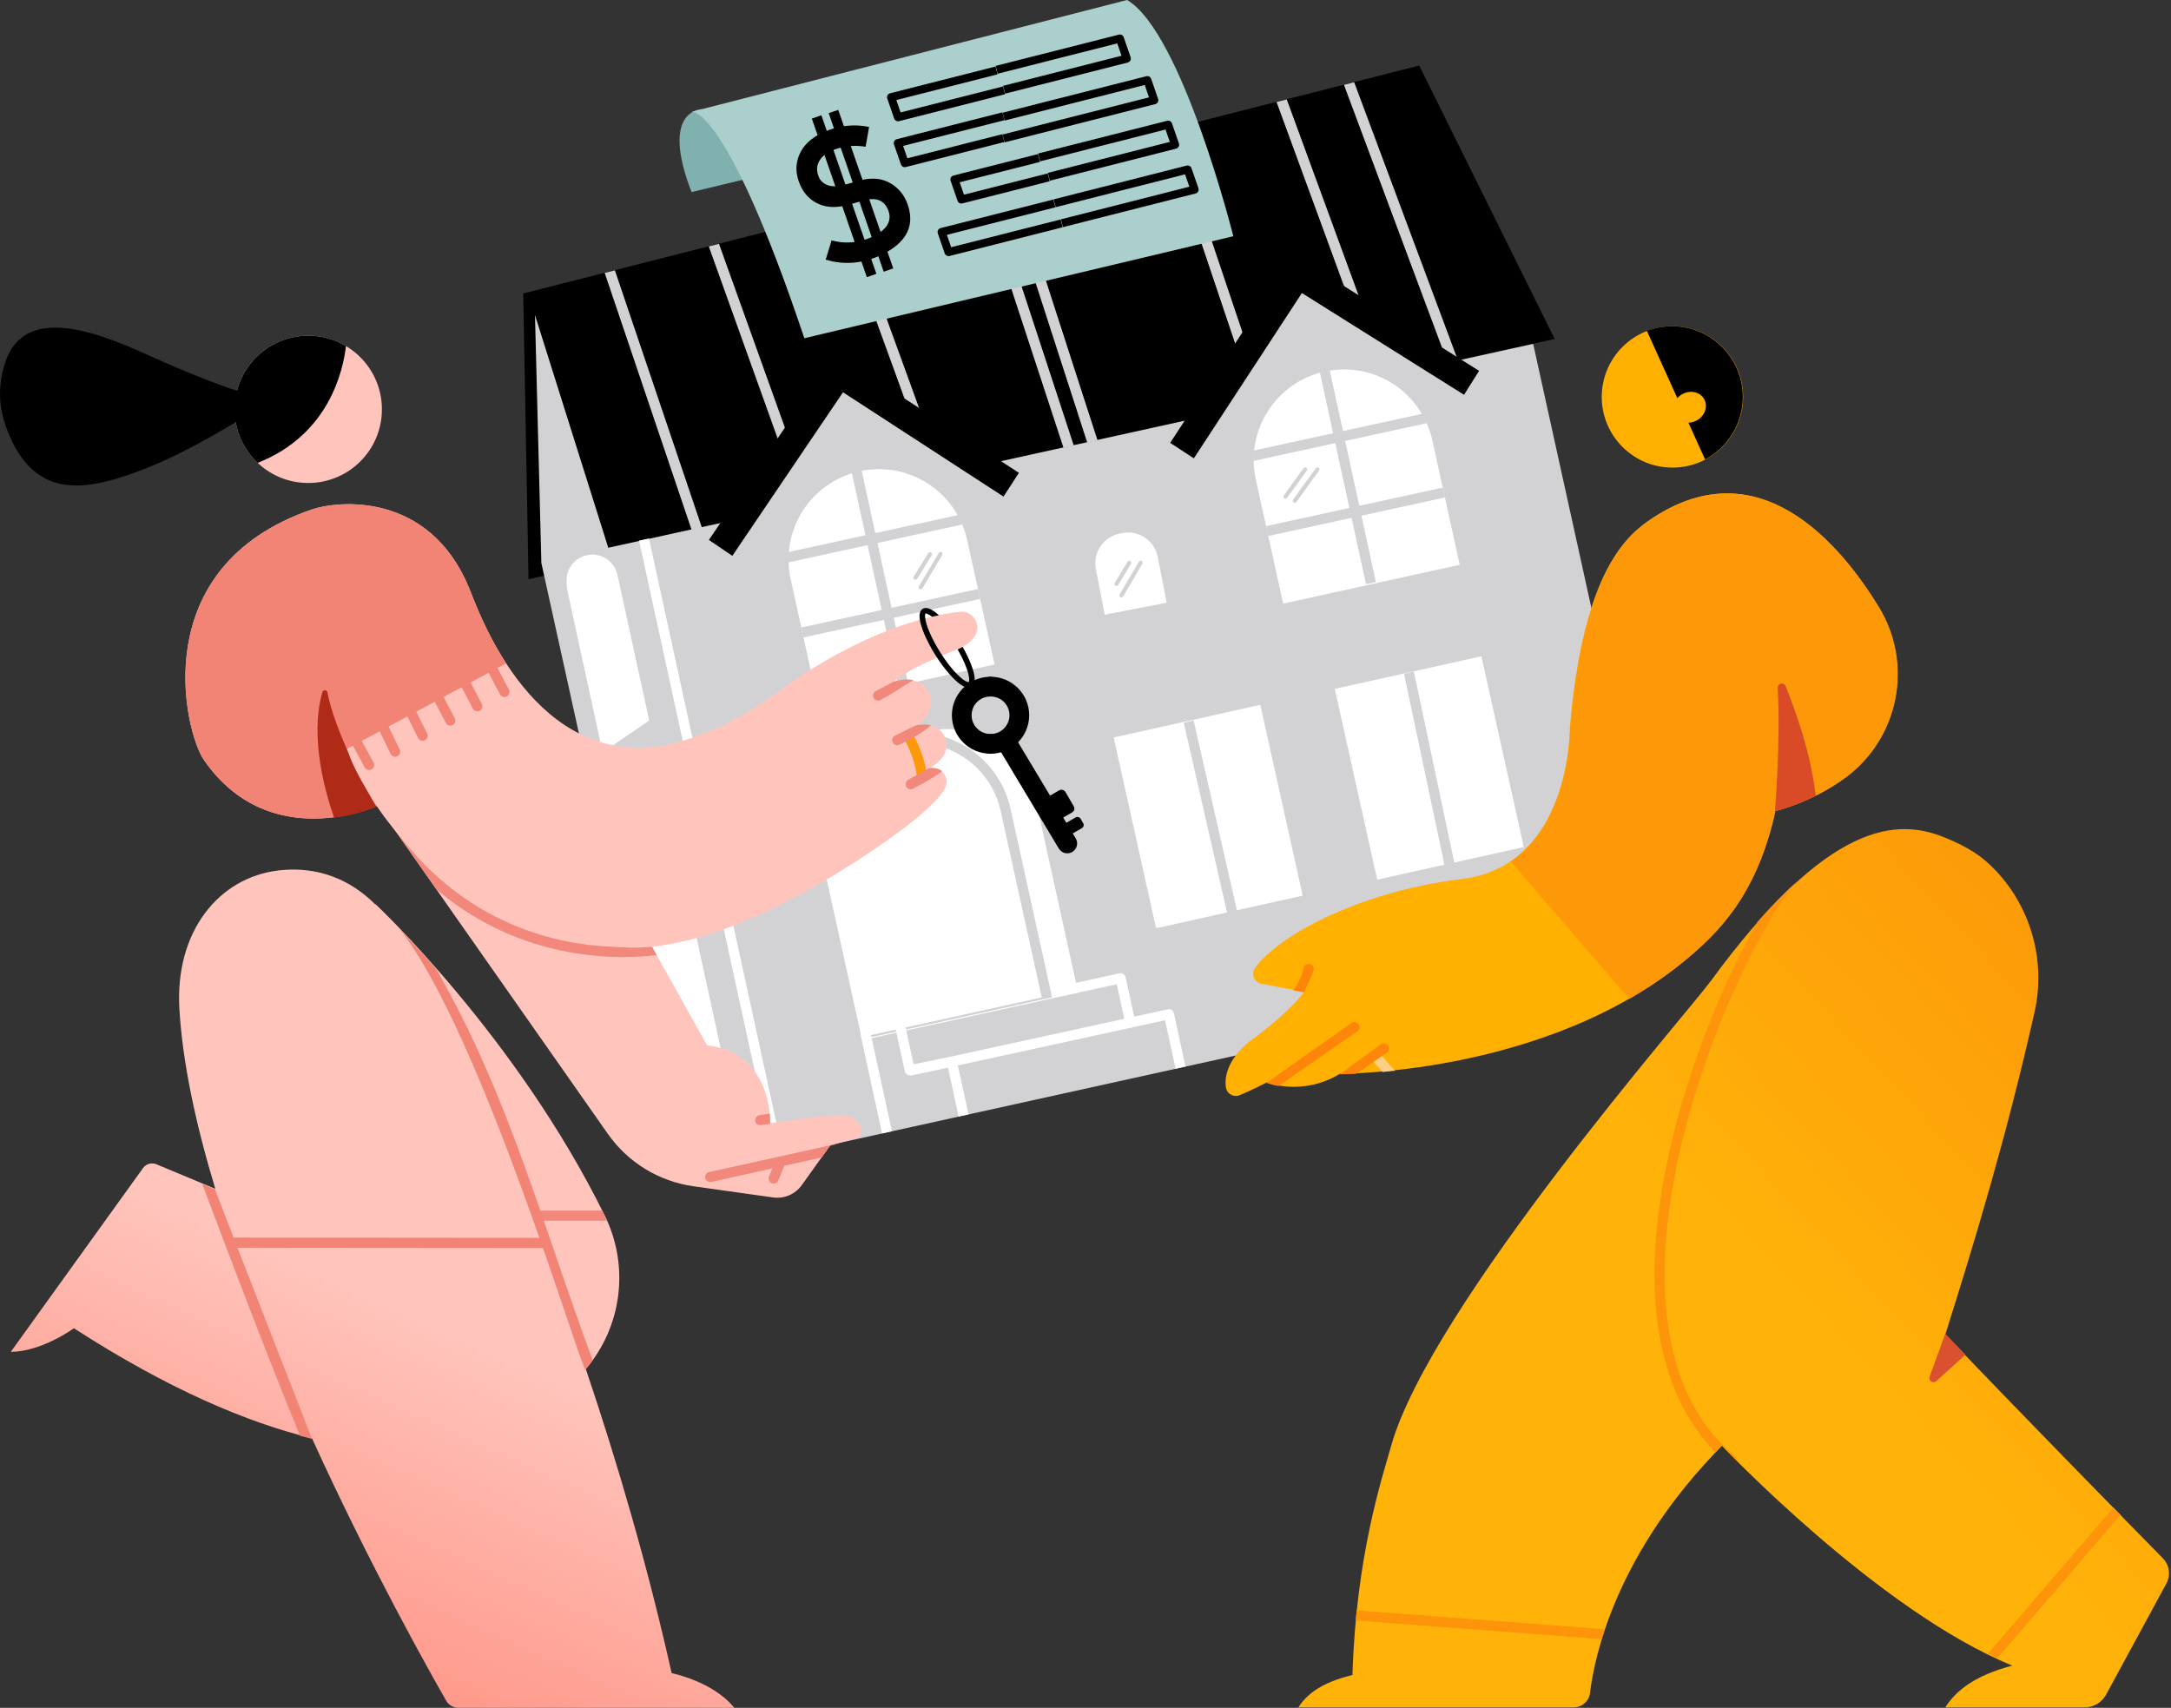<svg width="497" height="391" viewBox="0 0 497 391" fill="none" xmlns="http://www.w3.org/2000/svg">
<rect x="0" y="0" width="497" height="391" fill="#333333" stroke="none"/>
<path fill-rule="evenodd" clip-rule="evenodd" d="M126.924 131.287L120.998 132.59L119.777 67.192L324.893 15.005L355.909 77.597L137.653 125.93L126.924 131.287Z" fill="black"/>
<path fill-rule="evenodd" clip-rule="evenodd" d="M160.707 120.86L158.351 121.382L138.432 62.482L140.764 61.889L160.707 120.86ZM164.596 55.825L184.87 112.378C185.094 113.001 184.77 113.688 184.145 113.911C183.523 114.135 182.836 113.81 182.614 113.187L162.262 56.419L164.596 55.825ZM194.023 48.338L215.759 108.148C215.821 108.315 215.842 108.487 215.828 108.654L213.588 109.149C213.556 109.092 213.528 109.031 213.505 108.968L191.688 48.932L194.023 48.338ZM245.822 102.011L243.468 102.532L223.251 40.902L225.581 40.309L245.822 102.011ZM231.254 38.865C234.327 48.405 247.032 87.831 251.252 100.809L248.899 101.33C244.586 88.063 231.9 48.687 228.926 39.458L231.254 38.865ZM268.71 29.336L288.273 87.509C288.483 88.137 288.145 88.817 287.518 89.028C286.889 89.239 286.209 88.901 285.998 88.274L266.377 29.929L268.71 29.336ZM294.573 22.756L316.36 82.21C316.589 82.832 316.269 83.521 315.647 83.749C315.025 83.976 314.335 83.657 314.108 83.035L292.236 23.35L294.573 22.756ZM333.773 82.535L331.409 83.058L307.669 19.423L310.008 18.828L333.773 82.535Z" fill="#D2D2D5"/>
<path fill-rule="evenodd" clip-rule="evenodd" d="M139.25 125.403L172.094 118.164L192.774 89.004L223.503 106.831L277.619 94.903L298.065 66.07L328.448 83.699L350.985 78.731L382.081 219.795L155.001 269.849L123.937 128.923L123.931 128.922L123.93 128.894L123.907 128.785L123.928 128.781L122.469 72.114L139.25 125.403Z" fill="#D2D2D5"/>
<path fill-rule="evenodd" clip-rule="evenodd" d="M192.984 89.81L167.652 127.255L162.286 123.624L189.4 83.546C190.39 82.084 192.367 81.683 193.848 82.645L233.26 108.257L229.728 113.689L192.984 89.81Z" fill="black"/>
<path fill-rule="evenodd" clip-rule="evenodd" d="M298.04 67.092L273.306 104.934L267.883 101.39L294.357 60.886C295.324 59.408 297.294 58.976 298.79 59.914L338.605 84.897L335.159 90.385L298.04 67.092Z" fill="black"/>
<path fill-rule="evenodd" clip-rule="evenodd" d="M179.332 264.413L177.073 264.91L146.304 123.775L148.564 123.278L179.332 264.413Z" fill="white"/>
<path fill-rule="evenodd" clip-rule="evenodd" d="M221.41 123.649C220.229 118.29 216.967 113.619 212.344 110.664C207.719 107.709 202.111 106.711 196.751 107.892C191.391 109.072 186.722 112.332 183.765 116.957C180.811 121.58 179.812 127.189 180.992 132.549L187.265 161.035L227.682 152.135L221.41 123.649Z" fill="white"/>
<path fill-rule="evenodd" clip-rule="evenodd" d="M194.969 108.107C195.534 107.93 196.11 107.778 196.693 107.649C196.867 107.611 197.041 107.575 197.214 107.54L200.378 122.053L219.298 117.929C219.676 118.623 220.017 119.34 220.315 120.075L200.871 124.314L204.108 139.165L223.871 134.856L224.369 137.116L204.601 141.425L207.833 156.251L205.573 156.748L202.34 141.918L183.936 145.93L183.439 143.671L201.848 139.657L198.61 124.807L180.47 128.762C180.437 127.968 180.446 127.175 180.504 126.386L198.117 122.546L194.969 108.107Z" fill="#D2D2D5"/>
<path fill-rule="evenodd" clip-rule="evenodd" d="M214.92 126.569L210.37 134.223C210.238 134.443 210.312 134.728 210.53 134.858C210.75 134.988 211.035 134.916 211.165 134.696L215.717 127.042C215.847 126.824 215.775 126.539 215.555 126.41C215.335 126.278 215.052 126.351 214.92 126.569ZM212.499 126.642L209.157 132.048C209.022 132.265 209.088 132.549 209.307 132.683C209.524 132.818 209.81 132.751 209.943 132.535L213.285 127.13C213.42 126.913 213.353 126.627 213.136 126.492C212.918 126.359 212.632 126.426 212.499 126.642Z" fill="#D2D2D5"/>
<path fill-rule="evenodd" clip-rule="evenodd" d="M237.181 183.464C234.678 172.097 223.435 164.911 212.067 167.414L203.77 169.241C192.405 171.743 185.216 182.988 187.719 194.355L197.363 238.151L246.825 227.26L237.181 183.464Z" fill="white"/>
<path fill-rule="evenodd" clip-rule="evenodd" d="M209.475 167.742C219.757 167.655 229.051 174.754 231.348 185.196L240.847 228.333L197.243 237.934L197.138 237.464L238.485 228.36L229.089 185.693C226.723 174.951 216.097 168.16 205.355 170.525C204.087 170.804 202.812 171.084 201.544 171.363C197.111 172.339 193.351 174.722 190.629 177.941C193.544 173.552 198.097 170.246 203.649 169.024L209.475 167.742Z" fill="#D2D2D5"/>
<path fill-rule="evenodd" clip-rule="evenodd" d="M327.896 100.818C326.716 95.458 323.453 90.788 318.83 87.832C314.205 84.877 308.598 83.88 303.238 85.06C297.878 86.24 293.208 89.501 290.251 94.125C287.297 98.749 286.298 104.358 287.478 109.717L293.751 138.203L334.168 129.304L327.896 100.818Z" fill="white"/>
<path fill-rule="evenodd" clip-rule="evenodd" d="M302.109 85.073C302.464 84.977 302.821 84.887 303.181 84.809L303.183 84.808C303.576 84.72 303.974 84.645 304.37 84.583L307.446 98.692L325.59 94.736C325.985 95.427 326.339 96.14 326.653 96.872L307.939 100.952L311.176 115.803L330.277 111.639L330.774 113.898L311.669 118.063L314.983 133.264L312.723 133.762L309.408 118.556L290.339 122.713L289.842 120.454L308.915 116.296L305.678 101.445L286.946 105.529C286.926 104.733 286.952 103.936 287.023 103.144L305.185 99.184L302.109 85.073Z" fill="#D2D2D5"/>
<path fill-rule="evenodd" clip-rule="evenodd" d="M301.237 107.169L296.017 114.389C295.868 114.596 295.914 114.885 296.122 115.034C296.328 115.185 296.618 115.139 296.767 114.931L301.988 107.711C302.137 107.506 302.09 107.215 301.882 107.067C301.677 106.917 301.386 106.964 301.237 107.169ZM298.43 107.187L293.879 113.448C293.728 113.654 293.774 113.945 293.98 114.096C294.188 114.245 294.476 114.199 294.628 113.993L299.179 107.732C299.33 107.526 299.284 107.235 299.076 107.086C298.87 106.935 298.582 106.981 298.43 107.187Z" fill="#D2D2D5"/>
<path d="M339.131 150.253L305.569 157.714L315.28 201.394L348.841 193.932L339.131 150.253Z" fill="white"/>
<path fill-rule="evenodd" clip-rule="evenodd" d="M332.94 197.549L330.681 198.051L321.419 154.27L323.678 153.768L332.94 197.549Z" fill="#D2D2D5"/>
<path d="M288.511 161.373L254.95 168.835L264.66 212.514L298.222 205.053L288.511 161.373Z" fill="white"/>
<path fill-rule="evenodd" clip-rule="evenodd" d="M283.197 208.574L280.938 209.076L270.994 165.449L273.252 164.947L283.197 208.574Z" fill="#D2D2D5"/>
<path fill-rule="evenodd" clip-rule="evenodd" d="M155.327 195.723L144.329 201.463L153.307 242.643L166.096 245.12L155.327 195.723ZM141.35 131.608C140.717 128.708 138.025 126.73 135.068 126.996C132.11 127.259 129.812 129.683 129.705 132.652C129.705 132.652 129.705 132.655 129.705 132.655C129.67 133.64 129.758 134.625 129.967 135.586L137.96 172.248L148.622 164.969L141.35 131.608Z" fill="white"/>
<path fill-rule="evenodd" clip-rule="evenodd" d="M201.93 259.489L197.084 237.262C196.948 236.638 197.344 236.022 197.968 235.886C198.592 235.75 199.209 236.146 199.345 236.769L204.189 258.992L201.93 259.489ZM219.457 255.626L217.015 244.422L208.795 246.214C208.711 246.232 208.625 246.241 208.54 246.241C208.412 246.24 208.286 246.218 208.166 246.176L208.163 246.174C207.673 246.131 207.247 245.774 207.137 245.268L204.986 235.402C204.85 234.778 205.246 234.162 205.87 234.026C206.494 233.889 207.111 234.285 207.247 234.909L209.154 243.658L217.661 241.913L257.386 233.252L255.661 225.342L243.619 227.968C242.995 228.104 242.378 227.708 242.242 227.084C242.106 226.46 242.502 225.843 243.126 225.707L256.299 222.835C256.923 222.699 257.54 223.095 257.676 223.719L259.647 232.759L267.351 231.08C267.975 230.944 268.592 231.34 268.728 231.964L271.391 244.178L269.131 244.676L266.713 233.587L219.275 243.929L221.717 255.128L219.457 255.626Z" fill="white"/>
<path fill-rule="evenodd" clip-rule="evenodd" d="M265.049 127.523C264.698 125.718 263.643 124.126 262.119 123.098C260.594 122.069 258.722 121.689 256.918 122.04C256.73 122.077 256.541 122.113 256.355 122.15C254.549 122.501 252.958 123.555 251.93 125.079C250.902 126.604 250.521 128.475 250.872 130.28C251.811 135.111 252.906 140.741 252.906 140.741L267.083 137.984L265.049 127.523Z" fill="white"/>
<path fill-rule="evenodd" clip-rule="evenodd" d="M260.724 128.594L256.32 136.081C256.19 136.301 256.263 136.583 256.483 136.713C256.704 136.843 256.988 136.769 257.118 136.549L261.52 129.065C261.65 128.845 261.576 128.56 261.356 128.43C261.136 128.301 260.851 128.375 260.724 128.594ZM258.121 128.617L255.205 133.447C255.073 133.665 255.145 133.95 255.363 134.082C255.581 134.215 255.866 134.143 255.996 133.925L258.913 129.096C259.044 128.875 258.976 128.592 258.757 128.459C258.537 128.327 258.253 128.396 258.121 128.617Z" fill="#D2D2D5"/>
<path fill-rule="evenodd" clip-rule="evenodd" d="M160.674 25.001C160.674 25.001 150.957 24.995 158.318 43.975L172.143 40.653L160.674 25.001Z" fill="#80B1AE"/>
<path fill-rule="evenodd" clip-rule="evenodd" d="M158.341 25.592C158.341 25.592 166.17 23.872 184.135 77.435L282.343 54.081C282.343 54.081 270.626 7.4 258.023 0L158.341 25.592Z" fill="#AACFCC"/>
<path d="M190.375 55.034C193.4 55.877 196.443 55.633 199.508 54.3C203.097 52.642 204.352 50.531 203.273 47.966C202.373 45.872 200.606 45.158 197.976 45.823C196.79 46.166 195.485 46.541 194.063 46.943C191.497 47.61 189.285 47.531 187.424 46.706C185.505 45.86 184.098 44.42 183.195 42.389C182.109 39.949 182.041 37.623 182.993 35.409C183.9 33.231 185.781 31.491 188.645 30.186C192.139 28.724 195.577 28.35 198.958 29.065L198.163 33.597C195.462 33.145 192.85 33.45 190.318 34.515C189.023 35.091 188.087 35.898 187.511 36.934C186.909 38.013 186.892 39.23 187.466 40.581C187.824 41.386 188.459 41.976 189.37 42.351C190.291 42.737 191.495 42.753 192.981 42.397C193.801 42.186 194.91 41.869 196.305 41.447C199.073 40.645 201.418 40.726 203.342 41.692C205.239 42.638 206.63 44.101 207.51 46.081C209.745 51.484 207.693 55.641 201.354 58.552C197.232 60.385 193.122 60.683 189.021 59.446L190.375 55.034Z" fill="black"/>
<path fill-rule="evenodd" clip-rule="evenodd" d="M185.853 27.147L198.442 63.453L200.627 62.695L188.038 26.389L185.853 27.147Z" fill="black"/>
<path fill-rule="evenodd" clip-rule="evenodd" d="M189.711 25.903L202.3 62.209L204.485 61.452L191.896 25.145L189.711 25.903Z" fill="black"/>
<path fill-rule="evenodd" clip-rule="evenodd" d="M206.174 25.738L229.607 19.79L230.061 21.584L205.804 27.742C205.338 27.86 204.858 27.602 204.701 27.147L203.116 22.556C203.031 22.312 203.053 22.043 203.177 21.815C203.298 21.587 203.511 21.421 203.763 21.357L227.905 15.229L228.361 17.023L205.194 22.904L206.174 25.738Z" fill="black"/>
<path fill-rule="evenodd" clip-rule="evenodd" d="M255.773 9.931L228.395 16.881L227.938 15.087L256.142 7.928C256.608 7.809 257.088 8.068 257.245 8.522L258.831 13.113C258.915 13.357 258.894 13.627 258.77 13.855C258.646 14.083 258.433 14.249 258.182 14.313L230.095 21.442L229.641 19.648L256.752 12.766L255.773 9.931Z" fill="black"/>
<path fill-rule="evenodd" clip-rule="evenodd" d="M207.718 36.241L229.463 30.721L229.918 32.516L207.349 38.245C206.882 38.363 206.402 38.105 206.244 37.65L204.659 33.06C204.574 32.815 204.596 32.546 204.719 32.318C204.842 32.09 205.056 31.924 205.306 31.861L229.464 25.728L229.919 27.522L206.738 33.407L207.718 36.241Z" fill="black"/>
<path fill-rule="evenodd" clip-rule="evenodd" d="M262.06 19.454L229.981 27.597L229.526 25.803L262.429 17.45C262.896 17.332 263.374 17.591 263.531 18.046L265.116 22.636C265.201 22.881 265.18 23.15 265.056 23.378C264.935 23.605 264.721 23.771 264.47 23.835L229.98 32.59L229.525 30.796L263.039 22.288L262.06 19.454Z" fill="black"/>
<path fill-rule="evenodd" clip-rule="evenodd" d="M220.678 44.567L239.841 39.703L240.297 41.497L220.309 46.571C219.844 46.688 219.365 46.43 219.208 45.975L217.623 41.385C217.538 41.14 217.559 40.871 217.683 40.643C217.805 40.415 218.018 40.249 218.268 40.186L237.621 35.273L238.074 37.068L219.699 41.732L220.678 44.567Z" fill="black"/>
<path fill-rule="evenodd" clip-rule="evenodd" d="M266.823 29.654L238.117 36.941L237.664 35.147L267.193 27.651C267.66 27.532 268.139 27.791 268.296 28.246L269.881 32.836C269.966 33.081 269.945 33.35 269.821 33.578C269.699 33.805 269.485 33.972 269.234 34.035L240.34 41.37L239.884 39.576L267.803 32.489L266.823 29.654Z" fill="black"/>
<path fill-rule="evenodd" clip-rule="evenodd" d="M217.748 56.603L242.797 50.245L243.252 52.039L217.378 58.607C216.913 58.725 216.433 58.467 216.276 58.012L214.69 53.421C214.606 53.177 214.628 52.908 214.751 52.68C214.874 52.452 215.087 52.286 215.338 52.222L241.134 45.674L241.592 47.468L216.768 53.769L217.748 56.603Z" fill="black"/>
<path fill-rule="evenodd" clip-rule="evenodd" d="M271.296 39.914L241.667 47.435L241.21 45.642L271.665 37.911C272.13 37.793 272.61 38.051 272.767 38.506L274.353 43.096C274.437 43.341 274.415 43.61 274.292 43.838C274.169 44.066 273.956 44.232 273.705 44.296L243.327 52.007L242.872 50.213L272.275 42.749L271.296 39.914Z" fill="black"/>
<path fill-rule="evenodd" clip-rule="evenodd" d="M87.195 185.502C87.195 185.502 123.392 237.115 139.156 259.596C143.744 266.137 150.843 270.482 158.757 271.593C165.139 272.489 172.497 273.52 176.976 274.15C179.521 274.506 182.052 273.419 183.547 271.329C186.189 267.634 190.037 262.248 190.037 262.248C190.037 262.248 194.188 261.086 196.104 260.549C196.886 260.332 197.395 259.578 197.305 258.772C197.196 258.046 196.819 257.148 195.725 256.29C194.177 255.077 192.448 254.793 176.3 257.169C176.3 257.169 176.974 240.996 161.881 239.341L148.936 216.169L87.195 185.502Z" fill="#FFC5BD"/>
<path fill-rule="evenodd" clip-rule="evenodd" d="M190.032 262.333L188.126 265.001L179.558 266.898L178.177 270.251C177.934 270.843 177.256 271.123 176.666 270.88C176.076 270.637 175.793 269.959 176.036 269.369L176.804 267.507L162.834 270.6C162.209 270.737 161.591 270.343 161.455 269.721C161.316 269.096 161.709 268.479 162.334 268.342L192.011 261.771C192.038 261.766 192.066 261.759 192.096 261.757L190.032 262.333ZM176.191 254.95C176.332 256.352 176.295 257.254 176.295 257.254C177.045 257.143 177.765 257.039 178.454 256.942C178.438 256.944 178.424 256.947 178.408 256.949L174.222 257.594C173.591 257.692 173.001 257.257 172.903 256.627C172.806 255.996 173.239 255.403 173.871 255.306L176.191 254.95Z" fill="#F2887B"/>
<path fill-rule="evenodd" clip-rule="evenodd" d="M87.346 185.577C87.402 185.633 87.454 185.696 87.498 185.766C108.188 217.814 138.898 217.562 149.105 216.472L150.326 218.658C142.634 219.625 119.937 220.669 99.871 203.577L87.195 185.502L87.346 185.577Z" fill="#F2887B"/>
<path fill-rule="evenodd" clip-rule="evenodd" d="M49.293 272.182C44.882 257.615 41.81 243.5 41.069 231.055C40.003 213.141 50.209 200.899 63.68 199.296C68.008 198.782 77.319 198.507 85.905 207.061L85.939 206.984C85.939 206.984 118.273 237.221 138.499 278.411C144.16 289.998 142.341 303.745 134.107 313.43C141.373 334.948 148.277 358.574 153.761 383.061C153.761 383.061 163.221 384.926 168.094 391H104.967C103.809 391 102.737 390.384 102.154 389.382C98.524 383.059 84.9 358.889 71.42 329.298C56.626 325.677 38.583 318.09 16.922 304.099C16.922 304.099 9.537 309.483 2.469 309.501C2.469 309.501 27.011 275.391 32.744 267.425C33.44 266.458 34.709 266.099 35.808 266.557C39.906 268.267 49.293 272.182 49.293 272.182Z" fill="url(#paint0_linear)"/>
<path fill-rule="evenodd" clip-rule="evenodd" d="M137.878 277.173C138.07 277.558 138.261 277.944 138.451 278.33C138.638 278.714 138.817 279.101 138.988 279.487H123.384C122.746 279.487 122.227 278.969 122.227 278.33C122.227 277.692 122.746 277.173 123.384 277.173H137.878Z" fill="#F2887B"/>
<path fill-rule="evenodd" clip-rule="evenodd" d="M46.298 271.067L49.229 272.289C54.397 286.03 72.488 331.88 71.362 329.409C70.486 329.196 69.599 328.967 68.701 328.724C61.835 312.299 49.571 279.781 46.298 271.067ZM91.441 212.665C93.718 215.034 96.584 218.116 99.83 221.818C116.582 250.858 124.382 281.146 135.69 311.443C135.175 312.16 134.628 312.861 134.049 313.541C133.115 314.094 110.251 236.219 91.441 212.665Z" fill="#F28476"/>
<path fill-rule="evenodd" clip-rule="evenodd" d="M124.168 283.432C124.441 284.144 124.714 284.855 124.986 285.567L125.043 285.72L53.734 285.66L53.702 285.567C53.459 284.871 53.218 284.175 52.979 283.476L52.934 283.346L124.158 283.406L124.168 283.432Z" fill="#F28476"/>
<path fill-rule="evenodd" clip-rule="evenodd" d="M71.42 116.63C77.099 114.686 98.031 112.309 107.327 134.453C109.189 138.888 120.975 174.137 149.821 170.988C149.821 170.988 162.421 170.119 178.904 157.841C178.904 157.841 198.842 142.503 219.74 140.058C220.724 139.953 221.705 140.255 222.457 140.895C223.209 141.535 223.667 142.455 223.72 143.441C223.817 145.064 222.899 146.986 219.303 148.647C219.303 148.647 208.336 152.622 204.467 156.231C204.467 156.231 210.689 153.964 212.776 158.734C213.148 159.583 214.065 163.338 209.648 166.195C209.648 166.195 215.004 164.921 216.383 169.014C217.075 171.071 216.823 173.435 212.776 175.956C212.776 175.956 215.428 175.57 216.383 177.608C217.242 179.444 216.837 181.482 209.648 187.469C202.487 193.434 167.833 218.082 143.463 216.921C119.092 215.759 98.969 203.165 86.234 184.547C86.234 184.547 61.677 195.696 46.666 173.966C42.295 167.637 33.051 129.768 71.42 116.63Z" fill="#FFC5BD"/>
<path fill-rule="evenodd" clip-rule="evenodd" d="M206.785 168.812C206.785 168.812 209.57 173.454 209.908 178.063C209.954 178.699 210.51 179.179 211.146 179.132C211.785 179.085 212.264 178.53 212.215 177.893C211.84 172.781 208.77 167.625 208.77 167.625C208.444 167.077 207.837 167.298 207.289 167.625C206.741 167.953 206.456 168.264 206.785 168.812Z" fill="#FD9909"/>
<path fill-rule="evenodd" clip-rule="evenodd" d="M207.932 178.53C210.852 176.94 211.914 176.303 212.784 175.826C212.784 175.826 214.52 175.573 215.688 176.556C213.911 177.926 211.755 179.083 209.038 180.563C208.476 180.868 207.773 180.66 207.47 180.1C207.164 179.539 207.37 178.836 207.932 178.53ZM204.885 168.418C208.562 166.633 208.795 166.474 209.656 166.065C209.656 166.065 211.359 165.66 213.09 166.04C211.449 167.566 209.434 168.782 205.894 170.5C205.32 170.779 204.628 170.539 204.348 169.965C204.071 169.39 204.309 168.697 204.885 168.418ZM200.475 158.222C202.634 157.092 203.666 156.539 204.476 156.101C204.476 156.101 206.815 155.249 209.108 155.689C205.889 157.626 204.351 158.804 201.546 160.272C200.982 160.568 200.283 160.349 199.987 159.783C199.691 159.218 199.908 158.518 200.475 158.222Z" fill="#F2887B"/>
<path fill-rule="evenodd" clip-rule="evenodd" d="M86.228 184.55C85.788 184.747 61.541 195.5 46.666 173.966C42.295 167.637 33.051 129.768 71.42 116.63C77.099 114.686 98.031 112.309 107.327 134.453C108.132 136.369 110.789 144.039 115.873 151.875L79.421 171.457C80.848 175.924 83.513 180.199 86.228 184.55Z" fill="#F28476"/>
<path fill-rule="evenodd" clip-rule="evenodd" d="M76.477 187.206C71.206 171.907 72.6 162.526 73.808 158.45C73.894 158.181 74.155 158.008 74.437 158.035C74.718 158.062 74.942 158.282 74.975 158.562C75.638 162.275 77.543 167.346 79.657 172.102C80.657 175.021 82.169 177.862 83.858 180.701C84.78 182.416 85.594 183.806 86.188 184.69C85.533 184.973 81.731 186.541 76.477 187.206Z" fill="#AF2B18"/>
<path fill-rule="evenodd" clip-rule="evenodd" d="M80.236 169.704L83.477 175.676C83.781 176.238 84.484 176.446 85.045 176.141C85.607 175.837 85.815 175.134 85.51 174.573L82.27 168.601C81.965 168.04 81.263 167.831 80.701 168.136C80.14 168.44 79.932 169.143 80.236 169.704ZM86.456 166.482L89.415 172.598C89.693 173.173 90.385 173.414 90.96 173.135C91.535 172.857 91.776 172.165 91.498 171.59L88.538 165.474C88.26 164.899 87.568 164.658 86.993 164.936C86.418 165.214 86.178 165.907 86.456 166.482ZM92.681 162.882L95.712 168.963C95.997 169.535 96.692 169.767 97.264 169.482C97.835 169.197 98.068 168.502 97.783 167.931L94.752 161.85C94.467 161.278 93.772 161.046 93.201 161.33C92.629 161.615 92.396 162.31 92.681 162.882ZM98.906 159.504L102.062 165.521C102.359 166.086 103.059 166.305 103.624 166.008C104.19 165.711 104.408 165.011 104.111 164.446L100.955 158.429C100.658 157.864 99.958 157.645 99.392 157.942C98.827 158.239 98.609 158.939 98.906 159.504ZM105.099 156.22L108.256 162.237C108.553 162.803 109.253 163.021 109.818 162.724C110.383 162.428 110.602 161.728 110.305 161.162L107.148 155.145C106.852 154.58 106.152 154.362 105.586 154.659C105.021 154.955 104.803 155.655 105.099 156.22ZM111.293 152.937L114.45 158.954C114.747 159.519 115.446 159.737 116.012 159.441C116.577 159.144 116.795 158.444 116.499 157.879L113.342 151.862C113.045 151.296 112.346 151.078 111.78 151.375C111.215 151.671 110.997 152.371 111.293 152.937Z" fill="#F28476"/>
<path d="M70.567 110.578C79.88 110.578 87.429 103.029 87.429 93.717C87.429 84.404 79.88 76.855 70.567 76.855C61.255 76.855 53.706 84.404 53.706 93.717C53.706 103.029 61.255 110.578 70.567 110.578Z" fill="#FFC5BD"/>
<path fill-rule="evenodd" clip-rule="evenodd" d="M57.542 90.276C57.649 90.458 57.129 90.189 56.922 90.15C56.351 90.042 55.793 89.875 55.233 89.724C53.73 89.316 52.262 88.827 50.802 88.288C46.325 86.636 41.894 84.814 37.519 82.909C27.889 78.717 6.539 67.542 1.282 82.716C0.619 84.63 0.204 86.665 0.053 88.684C-0.196 92.026 0.441 95.353 1.645 98.465C7.601 113.856 18.477 112.845 31.731 107.874C41.266 104.299 49.516 99.351 58.177 94.154" fill="black"/>
<path fill-rule="evenodd" clip-rule="evenodd" d="M58.991 105.971C55.737 102.896 53.706 98.542 53.706 93.717C53.706 84.411 61.261 76.855 70.567 76.855C73.721 76.855 76.674 77.723 79.201 79.233C78.534 84.968 75.243 99.564 58.991 105.971Z" fill="black"/>
<path fill-rule="evenodd" clip-rule="evenodd" d="M406.377 185.671C406.377 185.671 414.577 183.79 422.347 178.094C434.702 169.022 438.041 151.996 430.031 138.928C421.107 124.348 402.626 102.551 378.269 118.63C372.866 122.196 362.42 130.134 359.361 166.761C359.361 166.761 359.59 198.24 334.596 201.26C312.5 203.928 293.548 213.386 287.37 221.51C286.882 222.158 286.761 223.012 287.053 223.768C287.344 224.525 288.006 225.076 288.802 225.228C292.629 225.96 298.545 227.089 298.545 227.089C298.545 227.089 296.081 230.925 287.099 237.681C287.099 237.681 279.827 242.316 280.63 248.898C280.711 249.56 281.074 250.155 281.627 250.527C282.18 250.9 282.867 251.016 283.513 250.844C284.852 250.305 286.932 249.391 290.024 247.806C290.024 247.806 298.099 251.103 306.771 245.821C306.771 245.821 357.764 246.194 389.567 216.498C395.66 210.811 402.765 202.296 406.377 185.671Z" fill="#FFB000"/>
<path fill-rule="evenodd" clip-rule="evenodd" d="M316.5 245.425L314.043 242.679C313.617 242.205 313.657 241.471 314.133 241.045C314.608 240.62 315.341 240.661 315.767 241.136L319.353 245.143C318.354 245.252 317.4 245.344 316.5 245.425Z" fill="#FFCF84"/>
<path fill-rule="evenodd" clip-rule="evenodd" d="M289.989 247.93C289.54 248.162 309.413 234.198 309.413 234.198C309.939 233.835 310.658 233.964 311.024 234.489C311.387 235.012 311.257 235.734 310.735 236.1L292.675 248.641C290.993 248.34 289.989 247.93 289.989 247.93ZM306.736 245.945C306.153 246.301 316.142 239.092 316.142 239.092C316.665 238.726 317.387 238.853 317.752 239.376C318.118 239.899 317.991 240.621 317.468 240.989L310.54 245.841C308.108 245.957 306.736 245.945 306.736 245.945ZM296.079 226.75C297.782 224.492 298.309 222.259 298.411 221.747L298.425 221.678L298.43 221.646C298.455 221.505 298.49 221.433 298.495 221.417C298.615 221.125 298.786 220.993 298.867 220.931C299.24 220.648 299.603 220.651 299.913 220.748C300.149 220.822 300.501 220.984 300.667 221.493C300.674 221.516 300.755 221.685 300.714 222.002C300.714 222.014 300.704 222.078 300.681 222.196C300.519 223.013 298.511 227.213 298.511 227.213L296.079 226.75ZM300.697 222.104C300.683 222.162 300.667 222.219 300.644 222.275C300.651 222.259 300.66 222.236 300.672 222.201C300.679 222.176 300.688 222.148 300.695 222.113L300.702 222.076L300.697 222.104Z" fill="#FD8509"/>
<path fill-rule="evenodd" clip-rule="evenodd" d="M345.848 197.225C359.592 187.949 359.437 166.761 359.437 166.761C362.496 130.134 372.943 122.197 378.345 118.63C402.703 102.551 421.183 124.349 430.107 138.928C438.117 151.996 434.779 169.022 422.423 178.095C414.653 183.79 406.453 185.671 406.453 185.671C402.841 202.297 395.736 210.811 389.644 216.499C384.493 221.309 378.836 225.33 372.975 228.695L345.848 197.225Z" fill="#FD9909"/>
<path fill-rule="evenodd" clip-rule="evenodd" d="M406.345 185.717C406.345 185.717 407.65 169.299 406.96 157.531C406.909 157.066 407.21 156.634 407.661 156.518C408.115 156.401 408.585 156.636 408.765 157.067C411.151 162.926 414.591 172.643 415.665 182.176C410.484 184.768 406.345 185.717 406.345 185.717Z" fill="#D84B26"/>
<path d="M382.864 107.057C391.801 107.057 399.046 99.812 399.046 90.876C399.046 81.939 391.801 74.694 382.864 74.694C373.927 74.694 366.683 81.939 366.683 90.876C366.683 99.812 373.927 107.057 382.864 107.057Z" fill="#FFB000"/>
<path fill-rule="evenodd" clip-rule="evenodd" d="M377.023 75.756C378.814 75.07 380.759 74.695 382.793 74.695C391.724 74.695 398.973 81.945 398.973 90.876C398.973 97.083 395.473 102.478 390.338 105.192L386.532 96.781C387.176 96.766 387.837 96.594 388.455 96.25C390.306 95.22 391.058 93.038 390.135 91.381C389.214 89.723 386.963 89.213 385.112 90.242C384.672 90.487 384.295 90.797 383.985 91.15L377.023 75.756Z" fill="black"/>
<path fill-rule="evenodd" clip-rule="evenodd" d="M445.331 191.797C434.375 187.266 418.644 187.696 391.552 224.721C386.607 231.477 327.488 299.028 318.476 331.005C316.294 338.74 310.454 356.255 309.611 383.477C304.285 384.798 299.752 386.878 297.235 390.902H360.239C362.188 390.902 363.819 389.421 364.009 387.482C365.054 378.912 370.103 355.459 394.201 331.005C394.201 331.005 430.06 368.9 460.679 381.332C452.349 383.528 447.844 386.906 445.331 390.902H477.224C479.277 390.902 481.165 389.777 482.144 387.973C485.362 382.04 492.623 368.657 495.95 362.523C496.975 360.633 496.644 358.296 495.138 356.762C487.472 348.958 463.932 324.945 445.331 305.535C452.437 282.996 459.443 259.773 465.753 231.743C468.346 220.251 465.116 208.219 457.12 199.568C453.814 196.002 450.66 194.002 445.331 191.797Z" fill="url(#paint1_linear)"/>
<path fill-rule="evenodd" clip-rule="evenodd" d="M446.026 303.408C445.816 304.076 445.605 304.743 445.397 305.411C446.885 306.964 448.405 308.547 449.946 310.148L443.273 316.198C442.949 316.49 442.468 316.527 442.105 316.282C441.744 316.039 441.593 315.581 441.744 315.169L446.026 303.408Z" fill="#D9512E"/>
<path fill-rule="evenodd" clip-rule="evenodd" d="M483.831 345.143C484.387 345.71 484.928 346.263 485.456 346.805L457.181 379.725C456.462 379.392 455.737 379.047 455.018 378.693L483.831 345.143ZM310.58 368.705L367.376 373.001C367.117 373.774 366.874 374.531 366.65 375.267L310.353 371.009C310.425 370.229 310.501 369.461 310.58 368.705ZM411.294 201.86C402.238 212.489 385.778 246.403 381.907 278.654C379.325 300.17 382.314 320.976 397.175 333.45C397.46 333.688 397.601 334.035 397.59 334.38C395.405 332.198 394.186 330.907 394.186 330.907C393.679 331.42 393.182 331.934 392.691 332.448C379.827 319.317 377.113 299.196 379.609 278.379C382.654 253.018 393.395 226.661 402.368 211.022C405.517 207.438 408.488 204.41 411.294 201.86Z" fill="#FD9409"/>
<path fill-rule="evenodd" clip-rule="evenodd" d="M220.373 148.101C221.958 150.89 222.941 153.459 223.11 155.063C223.226 156.169 222.923 156.905 222.423 157.219C221.923 157.534 221.129 157.488 220.183 156.904C218.57 155.91 216.247 153.329 214.146 149.989C212.046 146.65 210.724 143.437 210.528 141.552C210.412 140.447 210.713 139.711 211.213 139.397C211.712 139.082 212.508 139.128 213.452 139.712C213.906 139.991 214.41 140.351 214.954 140.862L213.385 141.208C212.966 140.875 212.601 140.654 212.272 140.532C212.115 140.472 211.985 140.41 211.888 140.471C211.791 140.532 211.793 140.674 211.777 140.844C211.745 141.201 211.8 141.661 211.925 142.201C212.344 144.01 213.522 146.613 215.22 149.313C216.918 152.013 218.756 154.203 220.204 155.363C220.637 155.709 221.028 155.959 221.363 156.084C221.523 156.143 221.65 156.206 221.747 156.145C221.844 156.084 221.844 155.941 221.858 155.772C221.893 155.414 221.835 154.955 221.71 154.415C221.363 152.911 220.5 150.887 219.239 148.686C219.582 148.538 219.961 148.333 220.373 148.101Z" fill="black"/>
<path fill-rule="evenodd" clip-rule="evenodd" d="M226.803 159.46C229.172 159.46 231.094 161.382 231.094 163.75C231.094 166.118 229.172 168.04 226.803 168.04C225.558 168.04 224.547 169.051 224.547 170.297C224.547 171.543 225.558 172.555 226.803 172.555C231.662 172.555 235.608 168.609 235.608 163.75C235.608 158.89 231.662 154.945 226.803 154.945C225.558 154.945 224.547 155.957 224.547 157.202C224.547 158.448 225.558 159.46 226.803 159.46Z" fill="black"/>
<path fill-rule="evenodd" clip-rule="evenodd" d="M226.716 168.04C224.349 168.04 222.427 166.118 222.427 163.75C222.427 161.382 224.349 159.46 226.716 159.46C227.963 159.46 228.974 158.448 228.974 157.202C228.974 155.957 227.963 154.945 226.716 154.945C221.857 154.945 217.911 158.89 217.911 163.75C217.911 168.609 221.857 172.555 226.716 172.555C227.963 172.555 228.974 171.543 228.974 170.297C228.974 169.051 227.963 168.04 226.716 168.04Z" fill="black"/>
<path fill-rule="evenodd" clip-rule="evenodd" d="M245.58 190.81L246.264 191.95C246.903 193.018 246.556 194.405 245.489 195.046C244.42 195.687 243.032 195.34 242.391 194.271L228.263 170.71C227.622 169.641 227.972 168.253 229.038 167.613C230.107 166.972 231.496 167.32 232.137 168.388L240.39 182.155L242.451 180.957C242.963 180.659 243.62 180.833 243.918 181.345C244.457 182.274 245.283 183.696 245.813 184.606C245.947 184.837 245.985 185.113 245.915 185.372C245.848 185.63 245.679 185.851 245.448 185.986L243.4 187.175L244.12 188.375L246.218 187.155C246.415 187.041 246.649 187.01 246.866 187.068C247.086 187.125 247.271 187.268 247.387 187.463C247.574 187.786 247.792 188.162 247.977 188.48C248.085 188.666 248.113 188.887 248.06 189.094C248.004 189.302 247.87 189.479 247.683 189.587L245.58 190.81Z" fill="black"/>
<defs>
<linearGradient id="paint0_linear" x1="85.281" y1="295.04" x2="-6.831" y2="499.981" gradientUnits="userSpaceOnUse">
<stop stop-color="#FFC5BD"/>
<stop offset="1" stop-color="#FF4A31"/>
</linearGradient>
<linearGradient id="paint1_linear" x1="397.454" y1="290.361" x2="481.788" y2="212.049" gradientUnits="userSpaceOnUse">
<stop stop-color="#FFB309"/>
<stop offset="1" stop-color="#FD9909"/>
</linearGradient>
</defs>
</svg>
